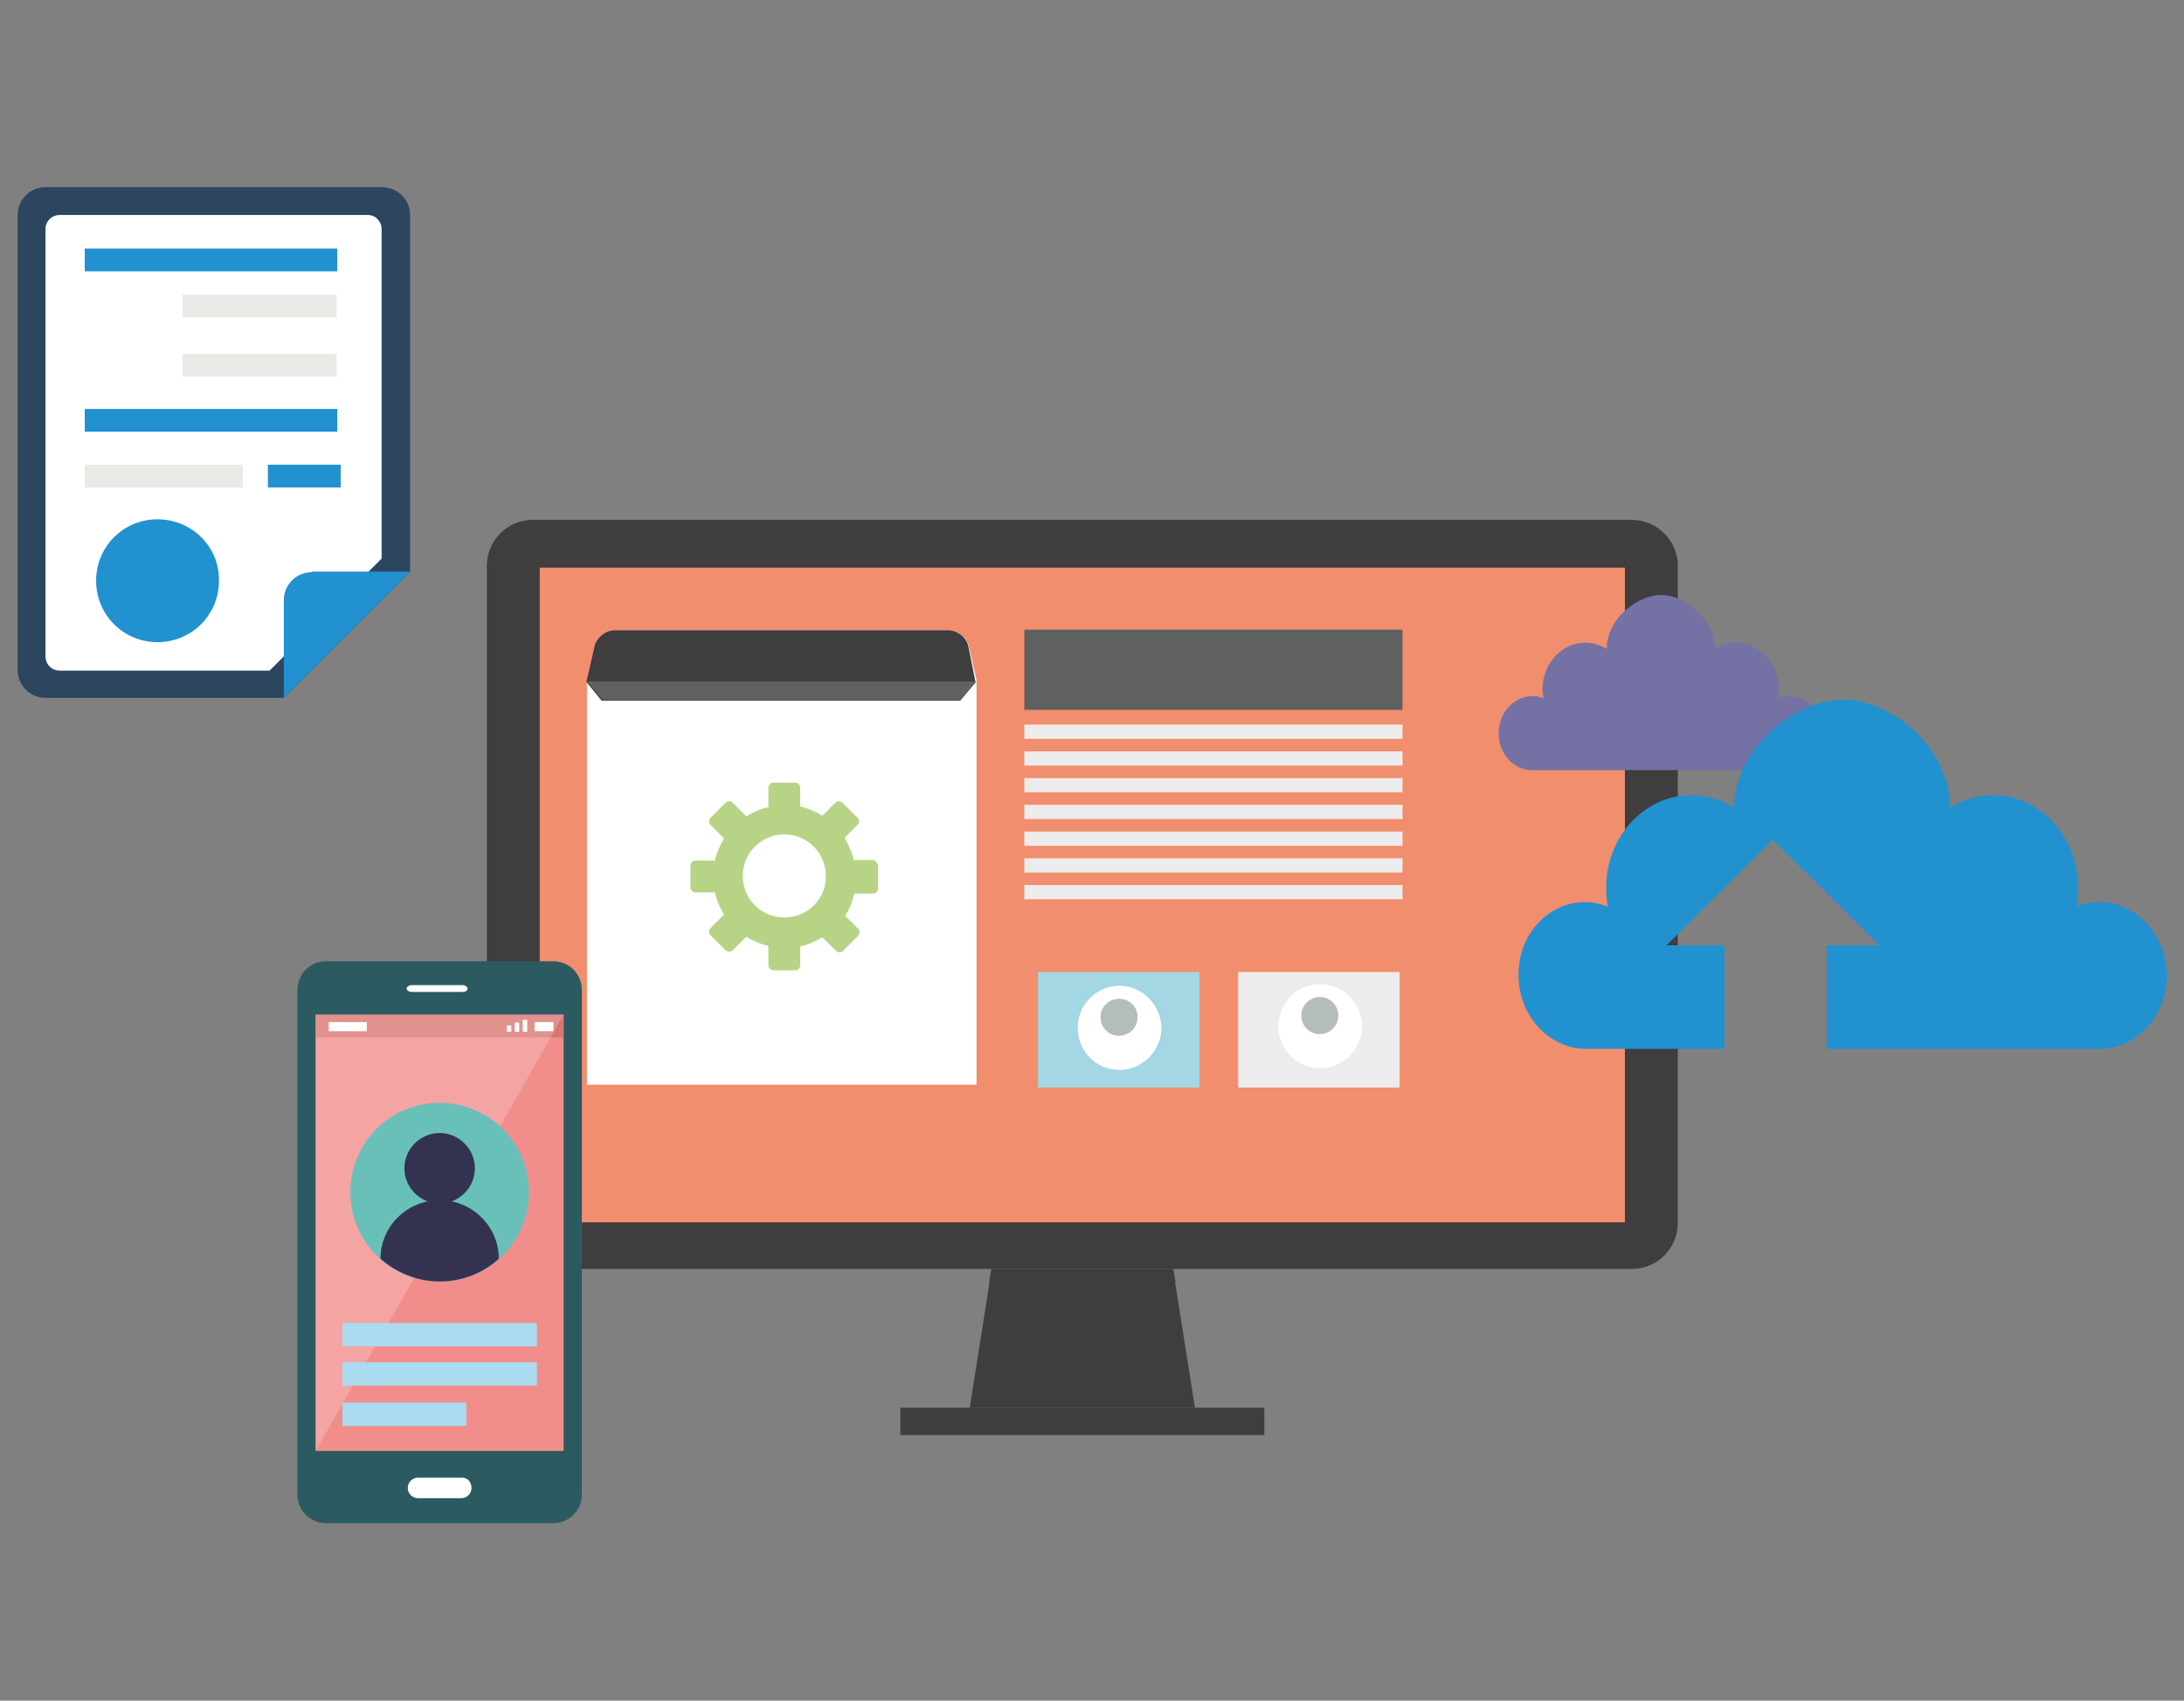 <?xml version="1.0" encoding="UTF-8" standalone="no"?> <svg xmlns="http://www.w3.org/2000/svg" xmlns:xlink="http://www.w3.org/1999/xlink" xmlns:serif="http://www.serif.com/" width="100%" height="100%" viewBox="0 0 384 299" version="1.1" xml:space="preserve" style="fill-rule:evenodd;clip-rule:evenodd;stroke-linejoin:round;stroke-miterlimit:2;"><rect x="0" y="0" width="384" height="299" fill="#808080" stroke="none"/> <g> <g> <g> <g> <path d="M286.9,91.4L93.7,91.4C89.2,91.4 85.6,95 85.6,99.5L85.6,215C85.6,219.5 89.2,223.1 93.7,223.1L286.9,223.1C291.4,223.1 295,219.5 295,215L295,99.5C295,95 291.3,91.4 286.9,91.4Z" style="fill:rgb(63,61,61);fill-rule:nonzero;"></path> <rect x="94.9" y="99.8" width="190.8" height="115.1" style="fill:rgb(241,142,109);"></rect> <path d="M158.3,247.5L158.3,252.3L222.3,252.3L222.3,247.5L158.3,247.5Z" style="fill:rgb(63,61,61);fill-rule:nonzero;"></path> <path d="M206.7,225.4L206.3,223.1L174.3,223.1L173.9,225.4L174,225.4L170.5,247.5L210.1,247.5L206.6,225.4L206.7,225.4Z" style="fill:rgb(63,61,61);fill-rule:nonzero;"></path> </g> </g> <g id="_x3C_Csoport_x3E__3_"> <g> <rect x="103.2" y="119.8" width="68.5" height="70.9" style="fill:white;"></rect> <path d="M104.6,113.8C104.9,112.1 106.5,110.8 108.2,110.8L166.8,110.8C168.5,110.8 170.1,112.2 170.4,113.8L171.8,119.9L103.3,119.9L104.6,113.8Z" style="fill:rgb(240,240,240);fill-rule:nonzero;"></path> <path d="M170.3,113.8C170,112.1 168.4,110.8 166.7,110.8L108.1,110.8C106.4,110.8 104.8,112.2 104.5,113.8L103.1,119.9L105.8,123.2L168.8,123.2L171.5,119.9L170.3,113.8Z" style="fill:rgb(63,61,61);fill-rule:nonzero;"></path> <path d="M168.9,123.1L106,123.1L103.2,119.8L171.7,119.8L168.9,123.1Z" style="fill:rgb(95,96,96);fill-rule:nonzero;"></path> </g> <path d="M153.4,151.2L150.1,151.2C149.8,149.8 149.2,148.5 148.5,147.3L150.8,145C151.1,144.7 151.1,144.1 150.8,143.8L148.1,141.1C147.8,140.8 147.2,140.8 146.9,141.1L144.6,143.4C143.4,142.7 142.1,142.1 140.7,141.8L140.7,138.5C140.7,138 140.3,137.6 139.8,137.6L136,137.6C135.5,137.6 135.1,138 135.1,138.5L135.1,141.9C133.7,142.2 132.4,142.8 131.2,143.5L128.8,141.1C128.5,140.8 127.9,140.8 127.6,141.1L124.9,143.8C124.6,144.1 124.6,144.7 124.9,145L127.3,147.4C126.6,148.6 126,149.9 125.7,151.3L122.3,151.3C121.8,151.3 121.4,151.7 121.4,152.2L121.4,156C121.4,156.5 121.8,156.9 122.3,156.9L125.7,156.9C126,158.3 126.6,159.6 127.3,160.8L124.9,163.2C124.6,163.5 124.6,164.1 124.9,164.4L127.6,167.1C127.9,167.4 128.5,167.4 128.8,167.1L131.2,164.7C132.4,165.4 133.7,166 135.1,166.3L135.1,169.7C135.1,170.2 135.5,170.6 136,170.6L139.8,170.6C140.3,170.6 140.7,170.2 140.7,169.7L140.7,166.4C142.1,166.1 143.4,165.5 144.6,164.8L147,167.2C147.3,167.5 147.9,167.5 148.2,167.2L150.9,164.5C151.2,164.2 151.2,163.6 150.9,163.3L148.6,161C149.4,159.8 149.9,158.5 150.2,157.1L153.5,157.1C154,157.1 154.4,156.7 154.4,156.2L154.4,152.4C154.3,151.6 153.9,151.2 153.4,151.2ZM137.9,161.3C133.8,161.3 130.6,158 130.6,154C130.6,149.9 133.9,146.7 137.9,146.7C142,146.7 145.2,150 145.2,154C145.3,158 142,161.3 137.9,161.3Z" style="fill:rgb(183,212,134);fill-rule:nonzero;"></path> </g> <g> <path d="M246.6,124.8L180.1,124.8L180.1,110.7L246.6,110.7L246.6,124.8Z" style="fill:rgb(95,96,96);fill-rule:nonzero;"></path> <rect x="180.1" y="127.4" width="66.5" height="2.5" style="fill:rgb(237,236,236);"></rect> <rect x="180.1" y="132.1" width="66.5" height="2.5" style="fill:rgb(237,236,236);"></rect> <rect x="180.1" y="136.8" width="66.5" height="2.5" style="fill:rgb(237,236,236);"></rect> <rect x="180.1" y="141.5" width="66.5" height="2.5" style="fill:rgb(237,236,236);"></rect> <rect x="180.1" y="146.2" width="66.5" height="2.5" style="fill:rgb(237,236,236);"></rect> <rect x="180.1" y="150.9" width="66.5" height="2.5" style="fill:rgb(237,236,236);"></rect> <rect x="180.1" y="155.6" width="66.5" height="2.5" style="fill:rgb(237,236,236);"></rect> <g> <rect x="182.5" y="170.9" width="28.4" height="20.3" style="fill:rgb(162,215,227);"></rect> </g> <g> <rect x="217.7" y="170.9" width="28.4" height="20.3" style="fill:rgb(237,236,236);"></rect> </g> <path d="M204.2,180.5C204.2,181.5 204.1,182.5 203.7,183.3C202.7,186 200.1,188 197.1,188.1C194.1,188.2 191.4,186.5 190.2,183.9C189.8,183 189.5,182 189.5,181C189.3,176.9 192.5,173.5 196.6,173.3C200.6,173.2 204,176.4 204.2,180.5Z" style="fill:white;fill-rule:nonzero;"></path> <path d="M200,178.7C200.1,180.5 198.7,182 196.9,182.1C195.1,182.2 193.6,180.8 193.5,179C193.4,177.2 194.8,175.7 196.6,175.6C198.4,175.5 200,176.9 200,178.7Z" style="fill:rgb(180,189,183);fill-rule:nonzero;"></path> <path d="M239.5,180.2C239.5,181.2 239.4,182.2 239,183C238,185.7 235.4,187.7 232.4,187.8C229.4,187.9 226.7,186.2 225.5,183.6C225.1,182.7 224.8,181.7 224.8,180.7C224.6,176.6 227.8,173.2 231.9,173C235.9,173 239.3,176.1 239.5,180.2Z" style="fill:white;fill-rule:nonzero;"></path> <path d="M235.3,178.4C235.4,180.2 234,181.7 232.2,181.8C230.4,181.9 228.9,180.5 228.8,178.7C228.7,176.9 230.1,175.4 231.9,175.3C233.7,175.2 235.2,176.6 235.3,178.4Z" style="fill:rgb(180,189,183);fill-rule:nonzero;"></path> </g> </g> <g> <g id="File_2_"> <g> <path d="M67.1,32.9L8,32.9C5.3,32.9 3.1,35.1 3.1,37.8L3.1,117.8C3.1,120.5 5.3,122.7 8,122.7L49.9,122.7L72.1,100.5L72.1,37.8C72.1,35.1 69.9,32.9 67.1,32.9Z" style="fill:rgb(44,70,95);fill-rule:nonzero;"></path> </g> </g> <g id="Container_3_"> <g> <path d="M64.7,37.8L10.5,37.8C9.1,37.8 8,38.9 8,40.3L8,115.4C8,116.8 9.1,117.9 10.5,117.9L47.4,117.9L67.1,98.2L67.1,40.3C67.1,38.9 66,37.8 64.7,37.8Z" style="fill:white;fill-rule:nonzero;"></path> </g> </g> <g id="Corner_2_"> <g> <path d="M54.8,100.6C52.1,100.6 49.9,102.8 49.9,105.5L49.9,122.7L72.1,100.5L54.8,100.5L54.8,100.6Z" style="fill:rgb(33,145,208);fill-rule:nonzero;"></path> </g> </g> <g id="Elipse_3_"> <g> <path d="M27.7,91.3C21.7,91.3 16.9,96.1 16.9,102.1C16.9,108.1 21.7,112.9 27.7,112.9C33.7,112.9 38.5,108.1 38.5,102.1C38.6,96.1 33.7,91.3 27.7,91.3Z" style="fill:rgb(33,145,208);fill-rule:nonzero;"></path> </g> </g> <g> <rect x="14.9" y="81.7" width="27.8" height="4" style="fill:rgb(234,233,230);"></rect> </g> <g> <rect x="47.1" y="81.7" width="12.8" height="4" style="fill:rgb(33,145,208);"></rect> </g> <g> <rect x="14.9" y="71.9" width="44.4" height="4" style="fill:rgb(33,145,208);"></rect> </g> <g> <rect x="14.9" y="43.7" width="44.4" height="4" style="fill:rgb(33,145,208);"></rect> </g> <g> <rect x="32.1" y="62.2" width="27.1" height="4" style="fill:rgb(234,233,230);"></rect> </g> <g> <rect x="32.1" y="51.8" width="27.1" height="4" style="fill:rgb(234,233,230);"></rect> </g> </g> <g> <g> <path d="M102.3,262.8C102.3,265.6 100,267.8 97.3,267.8L57.3,267.8C54.5,267.8 52.3,265.5 52.3,262.8L52.3,174C52.3,171.2 54.6,169 57.3,169L97.3,169C100.1,169 102.3,171.3 102.3,174L102.3,262.8Z" style="fill:rgb(43,91,96);"></path> </g> <g> <rect x="55.5" y="178.4" width="43.6" height="76.7" style="fill:rgb(241,142,140);"></rect> </g> <g> <g> <path d="M72.4,173.2L81.3,173.2C81.8,173.2 82.2,173.5 82.2,173.8C82.2,174.2 81.8,174.4 81.3,174.4L72.4,174.4C71.9,174.4 71.5,174.1 71.5,173.8C71.5,173.5 71.9,173.2 72.4,173.2Z" style="fill:white;"></path> </g> </g> <g> <rect x="55.5" y="178.4" width="43.6" height="4" style="fill:rgb(218,117,114);"></rect> </g> <g> <rect x="57.8" y="179.7" width="6.7" height="1.6" style="fill:white;"></rect> </g> <g> <rect x="94" y="179.7" width="3.3" height="1.6" style="fill:white;"></rect> </g> <g> <rect x="89.1" y="180.3" width="0.8" height="1.1" style="fill:white;"></rect> </g> <g> <rect x="90.5" y="179.8" width="0.8" height="1.6" style="fill:white;"></rect> </g> <g> <rect x="91.9" y="179.3" width="0.8" height="2.1" style="fill:white;"></rect> </g> <g> <path d="M82.9,261.6C82.9,262.6 82.1,263.4 81.1,263.4L73.5,263.4C72.5,263.4 71.7,262.6 71.7,261.6C71.7,260.6 72.5,259.8 73.5,259.8L81.1,259.8C82.1,259.7 82.9,260.5 82.9,261.6Z" style="fill:white;"></path> </g> <g opacity="0.2"> <path d="M55.5,255.1L55.5,178.4L99.1,178.4" style="fill:white;"></path> </g> <g> <g> <rect x="60.2" y="232.6" width="34.2" height="4.1" style="fill:rgb(170,219,238);"></rect> </g> <g> <rect x="60.2" y="246.6" width="21.8" height="4.1" style="fill:rgb(170,219,238);"></rect> </g> <g> <rect x="60.2" y="239.5" width="34.2" height="4.1" style="fill:rgb(170,219,238);"></rect> </g> <g> <g> <path d="M93,209.6C93,218.3 86,225.3 77.3,225.3C68.6,225.3 61.6,218.3 61.6,209.6C61.6,200.9 68.6,193.9 77.3,193.9C86,193.9 93,200.9 93,209.6Z" style="fill:rgb(105,192,184);fill-rule:nonzero;"></path> </g> <g> <g> <path d="M83.5,205.4C83.5,208.8 80.7,211.6 77.3,211.6C73.9,211.6 71.1,208.8 71.1,205.4C71.1,202 73.9,199.2 77.3,199.2C80.7,199.2 83.5,202 83.5,205.4Z" style="fill:rgb(51,51,81);fill-rule:nonzero;"></path> </g> <g> <path d="M77.3,225.3C81.3,225.3 85,223.8 87.7,221.3C87.7,215.6 83,211 77.3,211C71.6,211 66.9,215.6 66.9,221.3C69.6,223.7 73.3,225.3 77.3,225.3Z" style="fill:rgb(51,51,81);fill-rule:nonzero;"></path> </g> </g> </g> </g> </g> <g> <g> <path d="M269.4,135.4C266.1,135.4 263.5,132.5 263.5,128.9C263.5,125.3 266.2,122.4 269.4,122.4C270.1,122.4 270.8,122.5 271.4,122.8C271.3,122.3 271.2,121.7 271.2,121.2C271.2,116.7 274.6,113 278.7,113C280.1,113 281.4,113.4 282.5,114.1C282.5,108.7 288,104.6 292.1,104.6C296.2,104.6 301.5,108.8 301.5,114.1C302.6,113.4 303.9,113 305.3,113C309.4,113 312.8,116.7 312.8,121.2C312.8,121.8 312.7,122.3 312.6,122.8C313.2,122.6 313.9,122.4 314.6,122.4C317.9,122.4 320.5,125.3 320.5,128.9C320.5,132.5 317.8,135.4 314.6,135.4L269.4,135.4Z" style="fill:rgb(116,113,165);fill-rule:nonzero;"></path> </g> <g> <path d="M278.7,158.6C280.1,158.6 281.4,158.9 282.7,159.4C282.5,158.3 282.4,157.3 282.4,156.1C282.4,147.1 289.1,139.8 297.4,139.8C300.1,139.8 302.7,140.6 304.9,142C305,131.3 315.8,123 324.1,123C332.4,123 342.8,131.3 342.9,142C345.1,140.6 347.7,139.8 350.4,139.8C358.7,139.8 365.4,147.1 365.4,156.1C365.4,157.2 365.3,158.3 365.1,159.4C366.3,158.9 367.7,158.6 369.1,158.6C375.6,158.6 381,164.4 381,171.5C381,178.6 375.7,184.4 369.1,184.4L321.2,184.4L321.2,166.2L330.4,166.2L311.7,147.6L293,166.2L303.2,166.2L303.2,184.4L278.9,184.4C272.4,184.4 267,178.6 267,171.5C266.9,164.3 272.2,158.6 278.7,158.6Z" style="fill:rgb(33,145,208);fill-rule:nonzero;"></path> </g> </g> </g> </svg> 